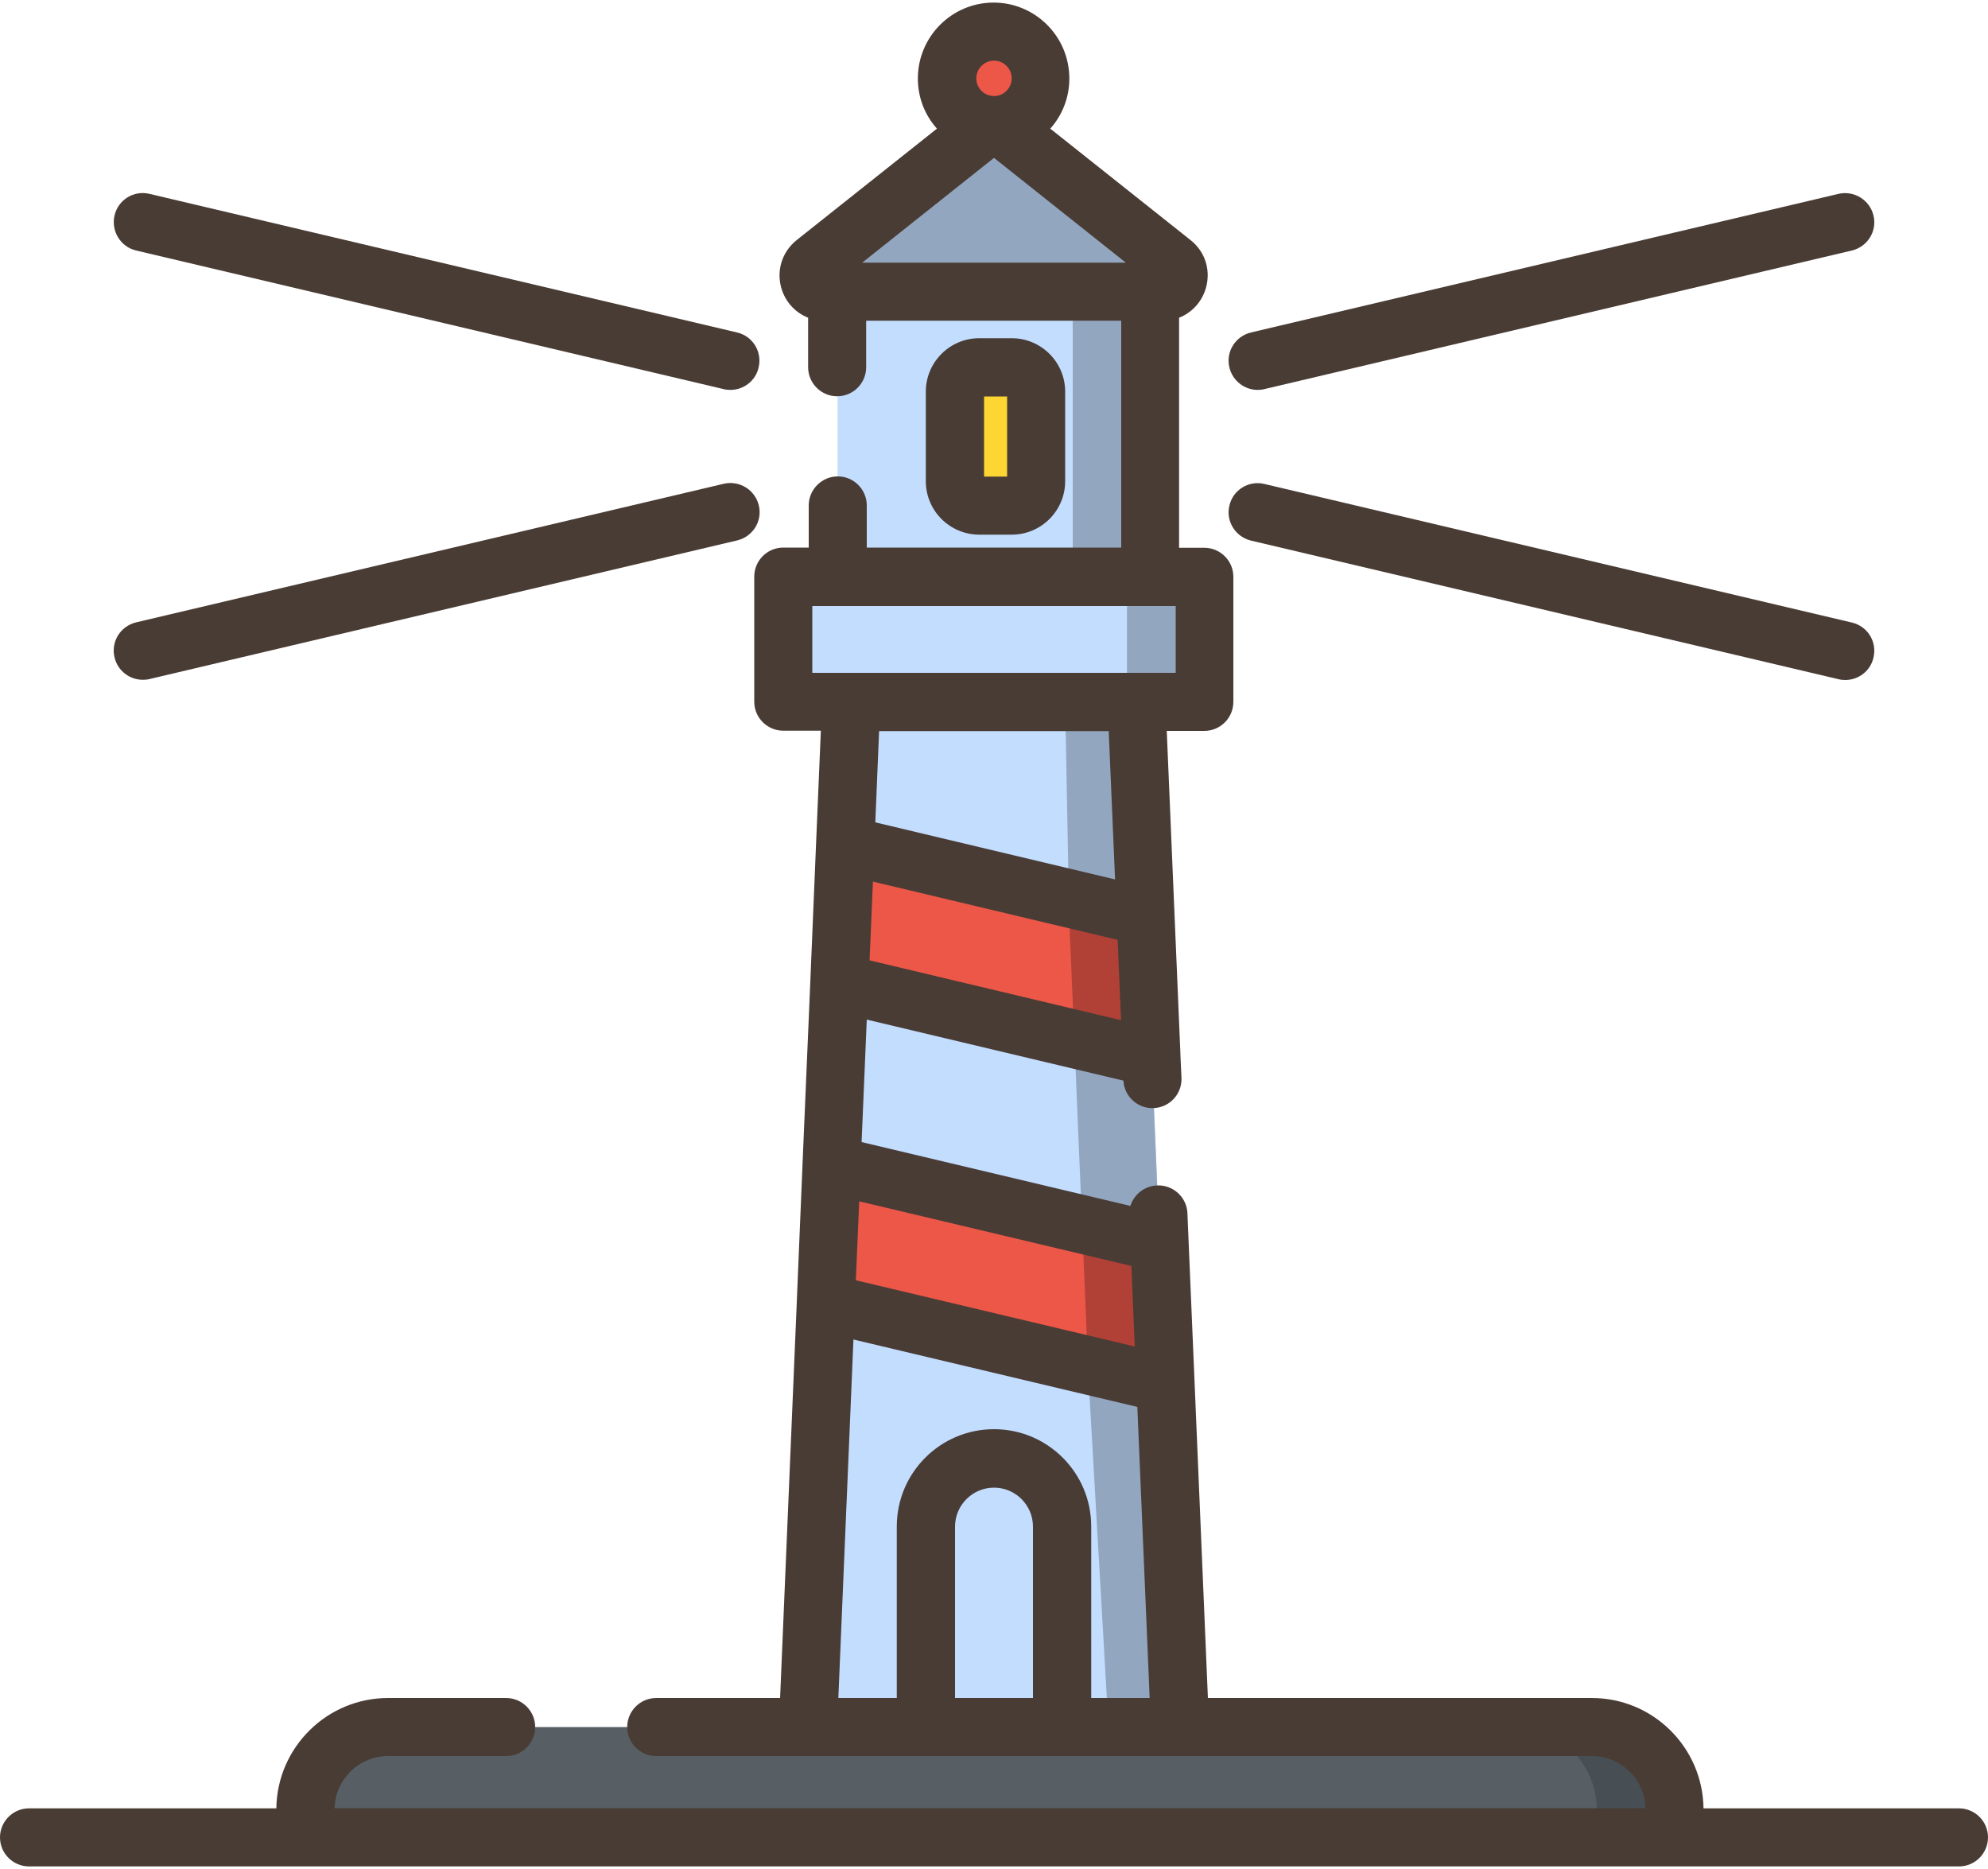 <svg width="100" height="94" viewBox="0 0 100 94" fill="none" xmlns="http://www.w3.org/2000/svg">
<path d="M59.36 86.86H40.64L41.54 65.53L41.84 58.58L42.22 49.45L42.52 42.5L42.82 35.3H57.18L57.63 46.1L57.94 53.18L58.33 62.5L58.63 69.59L59.36 86.86Z" fill="#C3DDFF"/>
<path d="M58.63 69.59L58.33 62.5L57.94 53.18L57.63 46.1L57.18 35.3H53.58L53.78 46.1L54.08 53.18L54.47 62.5L54.77 69.59L55.76 86.86H59.36L58.63 69.59Z" fill="#92A6BF"/>
<path d="M60.6 29.01H39.4V35.3H60.6V29.01Z" fill="#C3DDFF"/>
<path d="M60.6 29.01H56.69V35.3H60.6V29.01Z" fill="#92A6BF"/>
<path d="M57.87 14.67H42.13V29.01H57.87V14.67Z" fill="#C3DDFF"/>
<path d="M57.87 14.67H53.96V29.01H57.87V14.67Z" fill="#92A6BF"/>
<path d="M41.51 14.67H58.48C59.25 14.67 59.59 13.69 58.99 13.21L50.5 6.47C50.2 6.23 49.78 6.23 49.48 6.47L40.99 13.21C40.4 13.7 40.74 14.67 41.51 14.67Z" fill="#92A6BF"/>
<path d="M57.94 53.18L54.04 52.26L42.22 49.45L42.52 42.5L53.76 45.18L57.63 46.1L57.94 53.18Z" fill="#EC5748"/>
<path d="M58.63 69.59L54.73 68.67L41.54 65.53L41.84 58.59L54.43 61.58L58.33 62.5L58.63 69.59Z" fill="#EC5748"/>
<path d="M57.94 53.18L54.04 52.26L53.78 46.1L53.76 45.18L57.63 46.1L57.94 53.18Z" fill="#B14136"/>
<path d="M58.63 69.59L54.73 68.67L54.47 62.5L54.43 61.58L58.33 62.5L58.63 69.59Z" fill="#B14136"/>
<path d="M53.42 86.86H46.57V76.77C46.57 74.88 48.1 73.35 49.99 73.35C51.88 73.35 53.41 74.88 53.41 76.77V86.86H53.42Z" fill="#C3DDFF"/>
<path d="M84.23 92.41H15.36V91.01C15.36 88.72 17.22 86.86 19.51 86.86H80.07C82.36 86.86 84.22 88.72 84.22 91.01L84.23 92.41Z" fill="#575F64"/>
<path d="M80.08 86.86H76.17C78.46 86.86 80.32 88.72 80.32 91.01V92.41H84.23V91.01C84.23 88.72 82.37 86.86 80.08 86.86Z" fill="#474F54"/>
<path d="M50 6.29C51.298 6.29 52.35 5.238 52.35 3.94C52.35 2.642 51.298 1.59 50 1.59C48.702 1.59 47.65 2.642 47.65 3.94C47.65 5.238 48.702 6.29 50 6.29Z" fill="#EC5748"/>
<path d="M50.89 25.43H49.26C48.58 25.43 48.03 24.88 48.03 24.2V19.7C48.03 19.02 48.58 18.47 49.26 18.47H50.89C51.57 18.47 52.12 19.02 52.12 19.7V24.2C52.12 24.88 51.57 25.43 50.89 25.43Z" fill="#FDD634"/>
<path d="M98.54 90.95H85.69C85.65 87.88 83.15 85.4 80.07 85.4H60.76L60.09 69.54V69.53L59.8 62.7L59.73 61.02C59.7 60.21 59 59.58 58.2 59.62C57.56 59.65 57.04 60.08 56.86 60.65L43.34 57.44L43.6 51.28L56.51 54.35C56.55 55.15 57.24 55.77 58.03 55.73C58.84 55.7 59.47 55.01 59.43 54.2L59.38 53.11L59.37 52.83L58.69 36.76H60.58C61.39 36.76 62.04 36.1 62.04 35.3V29.01C62.04 28.2 61.38 27.55 60.58 27.55H59.31V15.98C59.91 15.74 60.39 15.26 60.62 14.61C60.94 13.68 60.66 12.68 59.88 12.07L52.83 6.47C53.43 5.8 53.79 4.91 53.79 3.95C53.79 1.84 52.08 0.13 49.98 0.13C47.88 0.13 46.17 1.84 46.17 3.95C46.17 4.92 46.53 5.8 47.13 6.47L40.08 12.07C39.31 12.68 39.02 13.68 39.34 14.61C39.57 15.26 40.05 15.74 40.65 15.98V18.47C40.65 19.28 41.31 19.93 42.11 19.93C42.92 19.93 43.57 19.27 43.57 18.47V16.13H56.4V27.54H43.6V25.42C43.6 24.61 42.94 23.96 42.14 23.96C41.34 23.96 40.68 24.62 40.68 25.42V27.54H39.4C38.59 27.54 37.94 28.2 37.94 29V35.29C37.94 36.1 38.6 36.75 39.4 36.75H41.29L41.05 42.42L40.76 49.36C40.76 49.37 40.76 49.37 40.76 49.38L40.37 58.5C40.37 58.5 40.37 58.5 40.37 58.51L40.08 65.46C40.08 65.47 40.08 65.47 40.08 65.48L39.24 85.4H33.01C32.2 85.4 31.55 86.06 31.55 86.86C31.55 87.67 32.21 88.32 33.01 88.32H40.64H59.36H80.08C81.54 88.32 82.73 89.49 82.77 90.94H16.83C16.87 89.49 18.06 88.32 19.52 88.32H25.46C26.27 88.32 26.92 87.66 26.92 86.86C26.92 86.05 26.26 85.4 25.46 85.4H19.52C16.45 85.4 13.94 87.88 13.9 90.95H1.46C0.66 90.95 0 91.6 0 92.41C0 93.22 0.66 93.87 1.46 93.87H15.36H84.23H98.54C99.35 93.87 100 93.21 100 92.41C100 91.6 99.34 90.95 98.54 90.95ZM50 3.05C50.49 3.05 50.89 3.45 50.89 3.94C50.89 4.42 50.5 4.82 50.02 4.83C50.01 4.83 50 4.83 49.98 4.83C49.5 4.82 49.11 4.43 49.11 3.94C49.11 3.45 49.51 3.05 50 3.05ZM43.37 13.21L50 7.94L56.63 13.21H43.37ZM40.86 30.48H42.13H57.87H59.14V33.84H40.86V30.48ZM56.91 63.67L57.08 67.72L43.05 64.39L43.22 60.42L56.91 63.67ZM43.74 48.3L43.91 44.34L56.22 47.27L56.39 51.31L43.74 48.3ZM44.03 41.36L44.22 36.77H55.77L56.09 44.23L44.03 41.36ZM48.04 85.4V76.78C48.04 75.7 48.92 74.82 50 74.82C51.08 74.82 51.96 75.7 51.96 76.78V85.4H48.04ZM54.89 85.4V76.77C54.89 74.07 52.7 71.88 50 71.88C47.3 71.88 45.11 74.07 45.11 76.77V85.4H42.17L42.93 67.37L57.21 70.76L57.83 85.4H54.89Z" fill="#493C35"/>
<path d="M6.85 12.6L36.4 19.57C36.51 19.6 36.63 19.61 36.74 19.61C37.4 19.61 38.01 19.16 38.16 18.48C38.35 17.69 37.86 16.9 37.07 16.72L7.52 9.75C6.73 9.56 5.94 10.05 5.76 10.84C5.58 11.63 6.07 12.42 6.85 12.6Z" fill="#493C35"/>
<path d="M7.19 34.19C7.3 34.19 7.41 34.18 7.53 34.15L37.08 27.18C37.87 26.99 38.36 26.21 38.17 25.42C37.98 24.63 37.19 24.15 36.41 24.33L6.85 31.3C6.06 31.49 5.57 32.27 5.76 33.06C5.92 33.74 6.52 34.19 7.19 34.19Z" fill="#493C35"/>
<path d="M63.26 19.61C63.37 19.61 63.48 19.6 63.6 19.57L93.15 12.6C93.94 12.41 94.43 11.63 94.24 10.84C94.05 10.05 93.26 9.57 92.48 9.75L62.93 16.72C62.14 16.91 61.65 17.69 61.84 18.48C62 19.15 62.6 19.61 63.26 19.61Z" fill="#493C35"/>
<path d="M62.93 27.19L92.48 34.16C92.59 34.19 92.71 34.2 92.82 34.2C93.48 34.2 94.09 33.75 94.24 33.07C94.43 32.28 93.94 31.49 93.15 31.31L63.6 24.34C62.81 24.15 62.02 24.64 61.84 25.43C61.65 26.21 62.14 27 62.93 27.19Z" fill="#493C35"/>
<path d="M50.89 26.89C52.38 26.89 53.58 25.68 53.58 24.2V19.7C53.58 18.21 52.37 17.01 50.89 17.01H49.26C47.77 17.01 46.57 18.22 46.57 19.7V24.2C46.57 25.69 47.78 26.89 49.26 26.89H50.89ZM49.5 19.94H50.66V23.97H49.5V19.94Z" fill="#493C35"/>
</svg>
